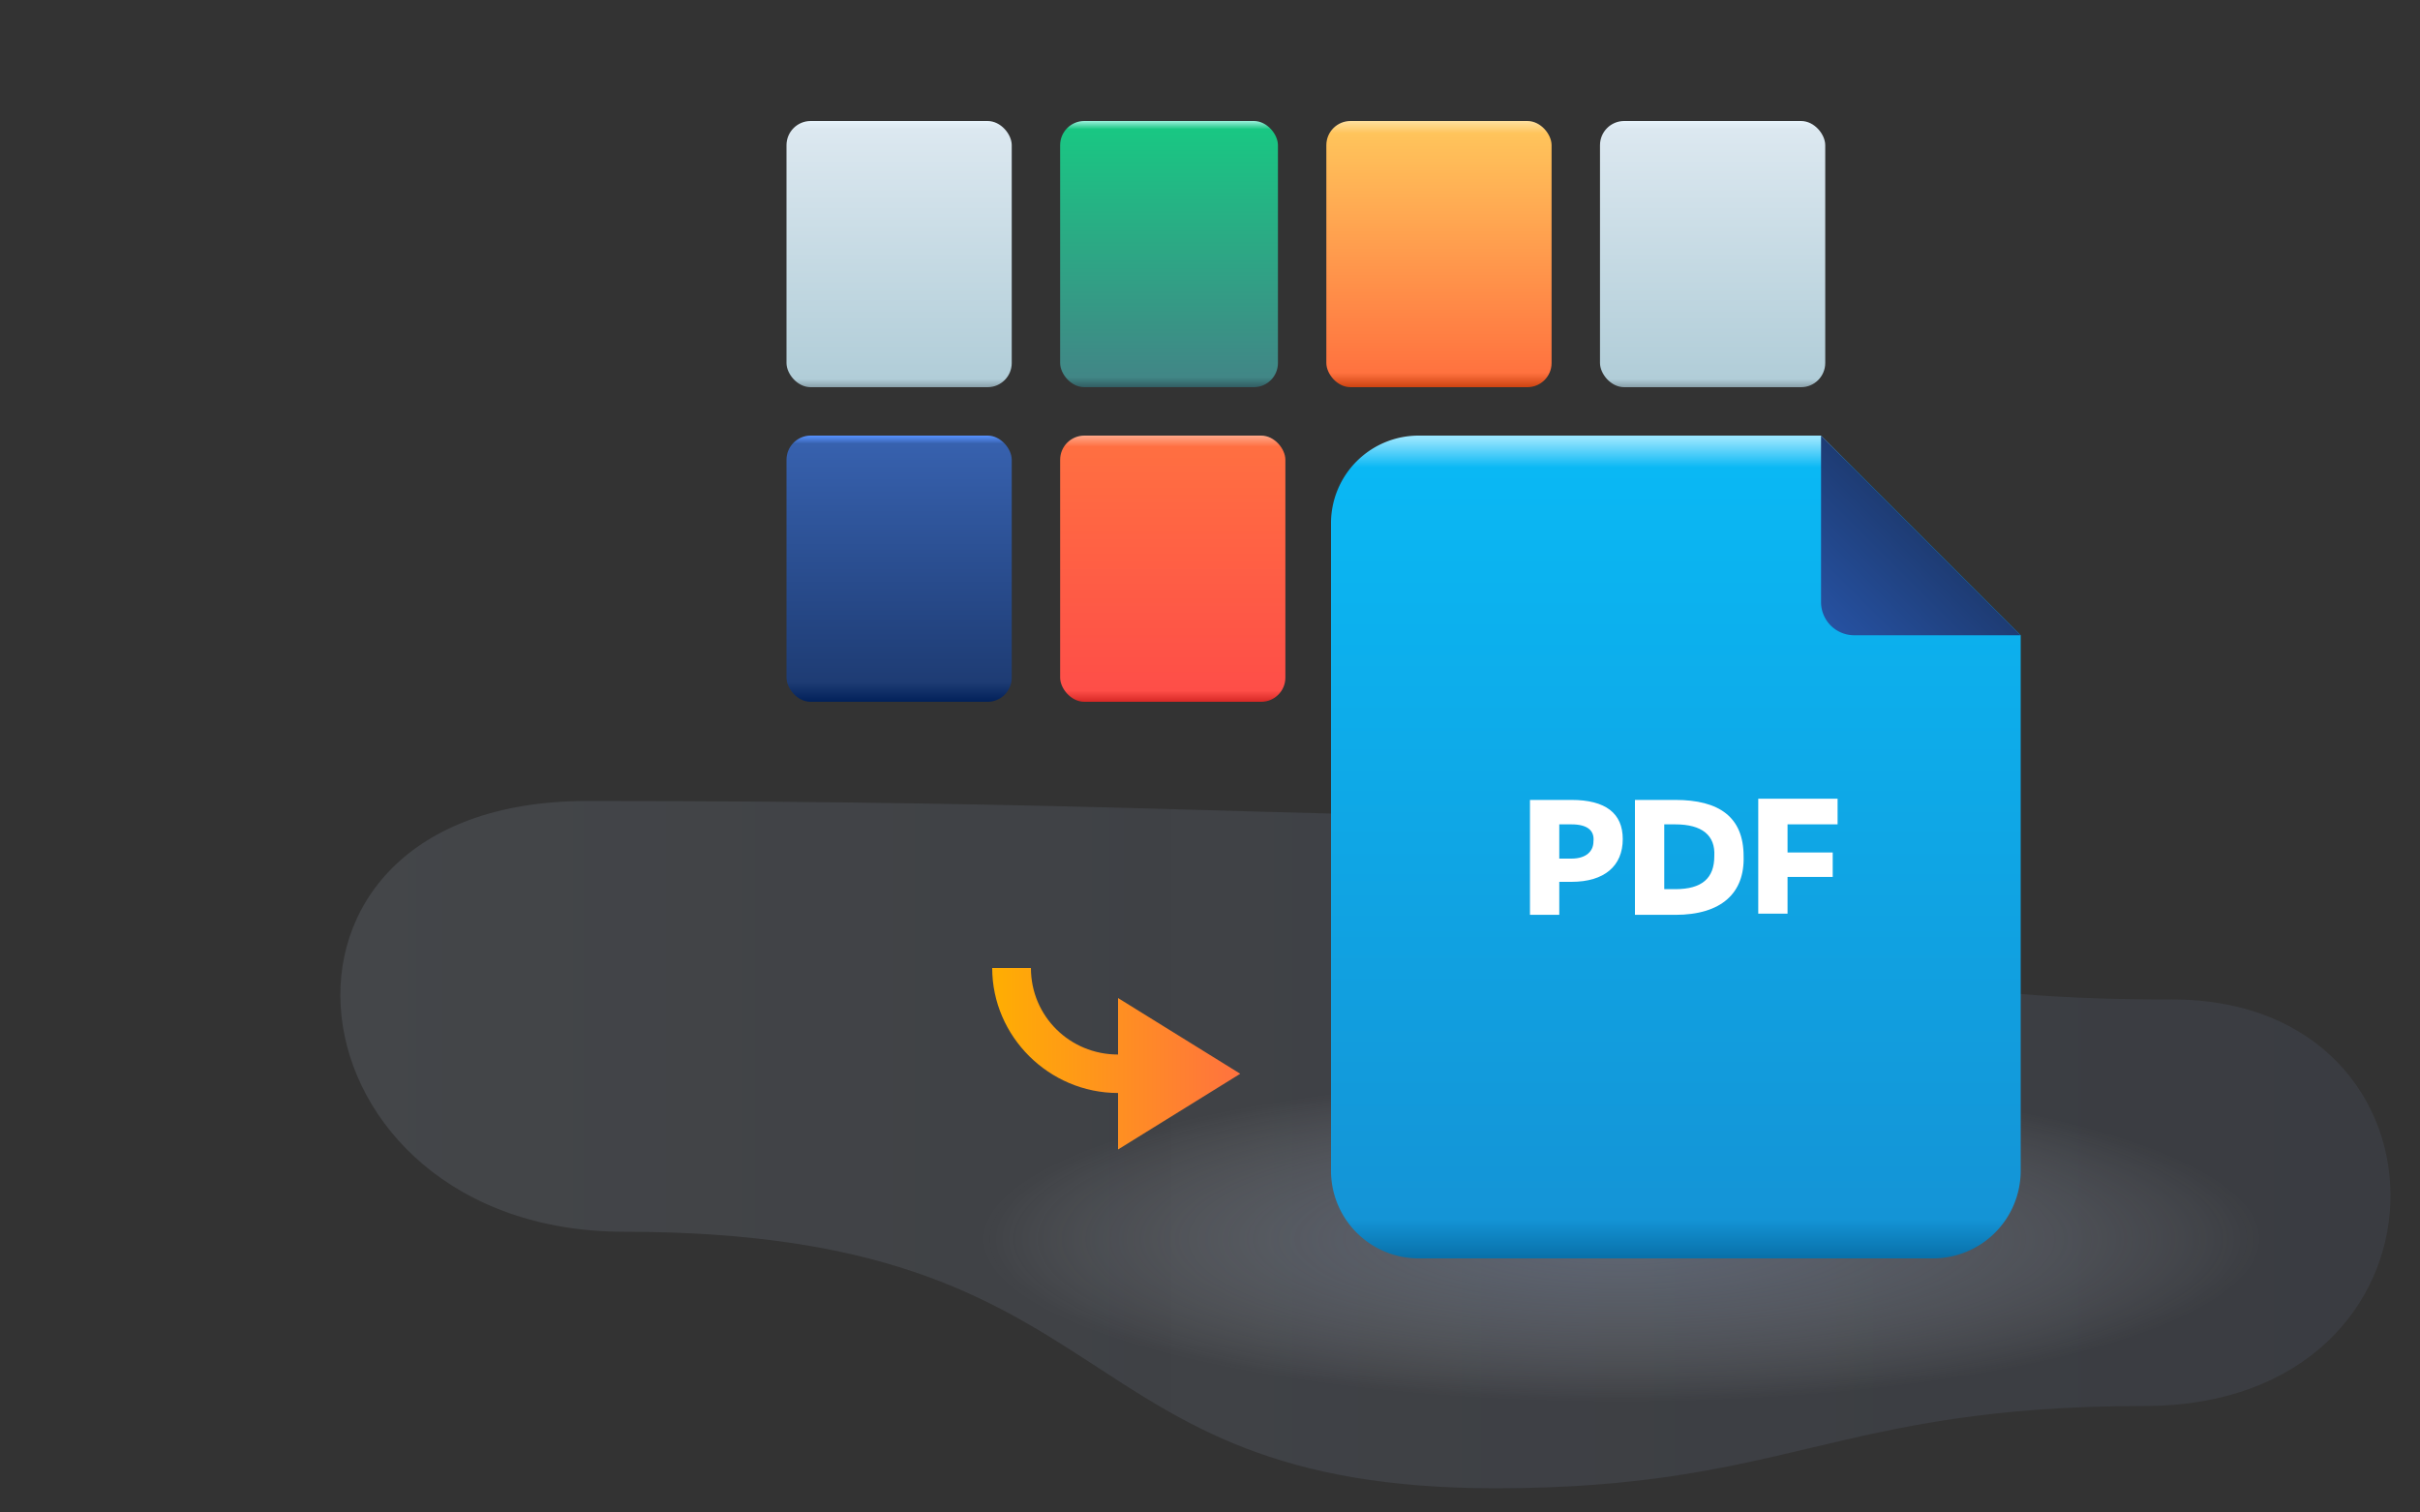 <svg width="200" height="125" fill="none" xmlns="http://www.w3.org/2000/svg"><rect width="100%" height="100%" fill="#333333" stroke="none"/><path opacity=".3" d="M128.3 67.5c-22.6 0-36.8-1.3-79.8-1.3-29.9 0-25.2 35.6 3.1 35.6 42.2 0 35.6 21.2 72 21.2 24.2 0 28.1-6.8 53.6-6.8 26.7 0 26.8-33.6 2.3-33.6-45.3.1-30.8-15.1-51.2-15.1z" fill="url(#paint0_linear_86_6483)"/><path opacity=".7" d="M134 116.8c31.48 0 57-6.447 57-14.4S165.48 88 134 88s-57 6.447-57 14.4 25.52 14.4 57 14.4z" fill="url(#paint1_radial_86_6483)"/><path d="M150.5 36h-33.223A7.246 7.246 0 00110 43.275v53.45a7.245 7.245 0 007.277 7.275h42.446A7.245 7.245 0 00167 96.725V52.5L150.5 36z" fill="url(#paint2_linear_86_6483)"/><path d="M153.25 52.5H167L150.5 36v13.75a2.738 2.738 0 002.75 2.75z" fill="url(#paint3_linear_86_6483)"/><path d="M129.874 72.88h-1.008v2.727h-2.422V66.11h3.43c2.825 0 4.238 1.112 4.238 3.234 0 2.222-1.514 3.536-4.238 3.536zm0-4.75h-1.008v2.83h1.008c1.211 0 1.816-.607 1.816-1.415.101-.91-.504-1.415-1.816-1.415zm8.576 7.477h-3.33V66.11h3.33c3.631 0 5.649 1.415 5.649 4.648.101 3.031-1.816 4.85-5.649 4.85zm0-7.477h-.908v5.355h.908c2.219 0 3.228-.91 3.228-2.728.101-1.718-1.009-2.627-3.228-2.627zm13.417 0h-4.136v2.325h3.733v2.02h-3.733v3.032h-2.421v-9.498h6.557v2.122z" fill="#fff"/><path d="M102.5 88.742L92.4 95v-4.669C86.7 90.331 82 85.662 82 80h3.2c0 3.974 3.2 7.152 7.2 7.152v-4.669l10.1 6.259z" fill="url(#paint4_linear_86_6483)"/><rect x="65" y="10" width="18.615" height="22" rx="2" fill="url(#paint5_linear_86_6483)"/><rect x="132.231" y="10" width="18.615" height="22" rx="2" fill="url(#paint6_linear_86_6483)"/><rect x="87.615" y="10" width="18" height="22" rx="2" fill="url(#paint7_linear_86_6483)"/><rect x="65" y="36" width="18.615" height="22" rx="2" fill="url(#paint8_linear_86_6483)"/><rect x="87.615" y="36" width="18.615" height="22" rx="2" fill="url(#paint9_linear_86_6483)"/><rect x="109.615" y="10" width="18.615" height="22" rx="2" fill="url(#paint10_linear_86_6483)"/><defs><linearGradient id="paint0_linear_86_6483" x1="28.127" y1="94.6" x2="197.561" y2="94.6" gradientUnits="userSpaceOnUse"><stop stop-color="#BFD0E9" stop-opacity=".4"/><stop offset="1" stop-color="#859CD6" stop-opacity=".3"/></linearGradient><linearGradient id="paint2_linear_86_6483" x1="138.803" y1="36.202" x2="138.803" y2="103.899" gradientUnits="userSpaceOnUse"><stop stop-color="#99E6FF"/><stop offset=".036" stop-color="#0AB8F4"/><stop offset=".953" stop-color="#1494D6"/><stop offset="1" stop-color="#0971AA"/></linearGradient><linearGradient id="paint3_linear_86_6483" x1="151.302" y1="51.698" x2="158.737" y2="44.263" gradientUnits="userSpaceOnUse"><stop stop-color="#2651A1"/><stop offset="1" stop-color="#1E3C74"/></linearGradient><linearGradient id="paint4_linear_86_6483" x1="82.025" y1="87.5" x2="102.5" y2="87.5" gradientUnits="userSpaceOnUse"><stop stop-color="#FFAE02"/><stop offset="1" stop-color="#FF723F"/></linearGradient><linearGradient id="paint5_linear_86_6483" x1="74.308" y1="32" x2="74.308" y2="10" gradientUnits="userSpaceOnUse"><stop stop-color="#8AA1AB"/><stop offset=".031" stop-color="#B1CDD8"/><stop offset=".969" stop-color="#DCE8F0"/><stop offset="1" stop-color="#E7F3FB"/></linearGradient><linearGradient id="paint6_linear_86_6483" x1="141.538" y1="32" x2="141.538" y2="10" gradientUnits="userSpaceOnUse"><stop stop-color="#8AA1AB"/><stop offset=".031" stop-color="#B1CDD8"/><stop offset=".969" stop-color="#DCE8F0"/><stop offset="1" stop-color="#E7F3FB"/></linearGradient><linearGradient id="paint7_linear_86_6483" x1="96.615" y1="31.962" x2="96.615" y2="9.999" gradientUnits="userSpaceOnUse"><stop stop-color="#335F64"/><stop offset=".036" stop-color="#418686"/><stop offset=".969" stop-color="#19C783"/><stop offset="1" stop-color="#9CF0DC"/></linearGradient><linearGradient id="paint8_linear_86_6483" x1="74.308" y1="57.962" x2="74.308" y2="35.999" gradientUnits="userSpaceOnUse"><stop stop-color="#02215A"/><stop offset=".073" stop-color="#1E3C74"/><stop offset=".969" stop-color="#3761AE"/><stop offset="1" stop-color="#5892FE"/></linearGradient><linearGradient id="paint9_linear_86_6483" x1="96.923" y1="58" x2="96.923" y2="36" gradientUnits="userSpaceOnUse"><stop stop-color="#D72826"/><stop offset=".042" stop-color="#FE4E48"/><stop offset=".958" stop-color="#FF6F41"/><stop offset="1" stop-color="#FFA98A"/></linearGradient><linearGradient id="paint10_linear_86_6483" x1="118.923" y1="31.962" x2="118.923" y2="9.999" gradientUnits="userSpaceOnUse"><stop stop-color="#CF4513"/><stop offset=".052" stop-color="#FF723F"/><stop offset=".953" stop-color="#FFC45B"/><stop offset="1" stop-color="#FFE09F"/></linearGradient><radialGradient id="paint1_radial_86_6483" cx="0" cy="0" r="1" gradientUnits="userSpaceOnUse" gradientTransform="matrix(52.824 0 0 13.463 134 102.4)"><stop stop-color="#919FB9" stop-opacity=".6"/><stop offset=".191" stop-color="#95A3BC" stop-opacity=".485"/><stop offset=".392" stop-color="#A2AEC4" stop-opacity=".365"/><stop offset=".597" stop-color="#B7C0D1" stop-opacity=".242"/><stop offset=".803" stop-color="#D4DAE4" stop-opacity=".118"/><stop offset="1" stop-color="#F7F9FB" stop-opacity="0"/></radialGradient></defs></svg>
